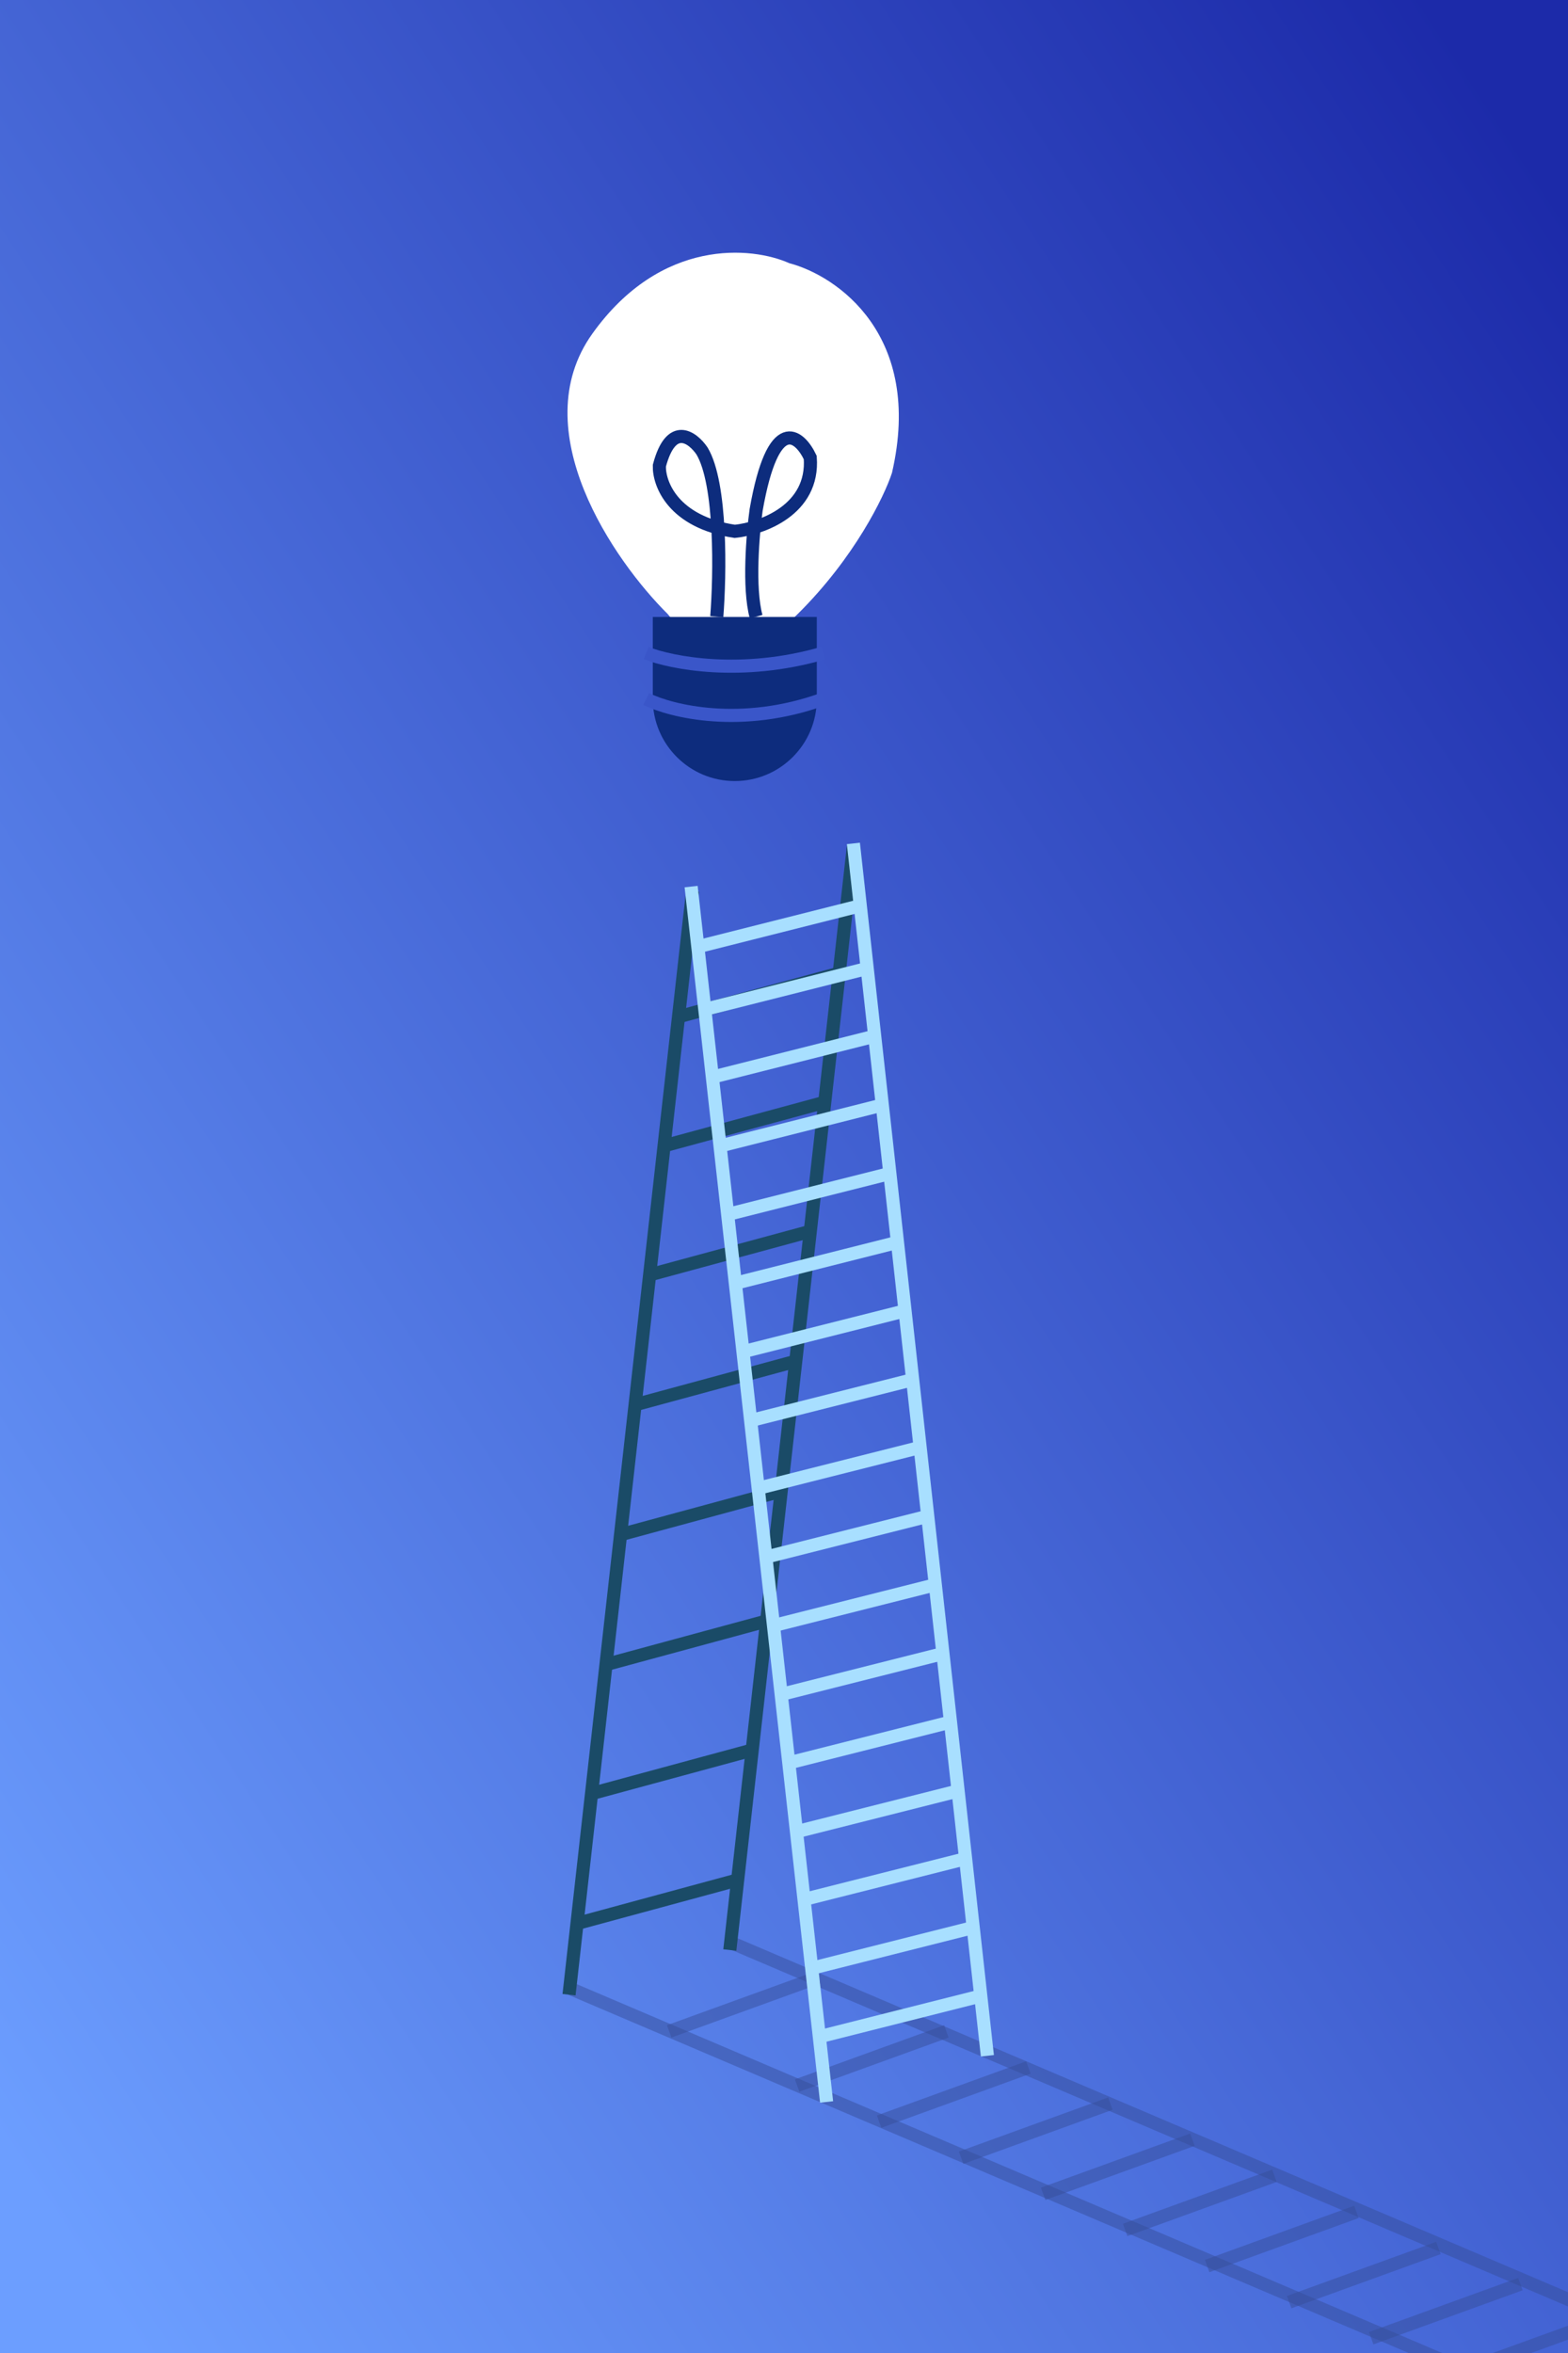 <svg width="478" height="717" viewBox="0 0 478 717" fill="none" xmlns="http://www.w3.org/2000/svg">
<rect x="0" y="0" width="478" height="717" fill="#808080" stroke="none"/>
<g clip-path="url(#clip0_863_622)">
<rect x="478" width="717" height="478" transform="rotate(90 478 0)" fill="url(#paint0_linear_863_622)"/>
<path d="M174 606L458 727" stroke="#364F9B" stroke-opacity="0.5" stroke-width="4"/>
<path d="M223 592L507 713" stroke="#364F9B" stroke-opacity="0.5" stroke-width="4"/>
<path d="M204 619L249.5 602.5" stroke="#364F9B" stroke-opacity="0.5" stroke-width="4"/>
<path d="M243 635.5L288.5 619" stroke="#364F9B" stroke-opacity="0.5" stroke-width="4"/>
<path d="M268 646.5L313.5 630" stroke="#364F9B" stroke-opacity="0.5" stroke-width="4"/>
<path d="M293 657.5L338.5 641" stroke="#364F9B" stroke-opacity="0.5" stroke-width="4"/>
<path d="M318 668.5L363.5 652" stroke="#364F9B" stroke-opacity="0.5" stroke-width="4"/>
<path d="M343 679.5L388.5 663" stroke="#364F9B" stroke-opacity="0.5" stroke-width="4"/>
<path d="M368 690.5L413.5 674" stroke="#364F9B" stroke-opacity="0.5" stroke-width="4"/>
<path d="M393 701.5L438.5 685" stroke="#364F9B" stroke-opacity="0.5" stroke-width="4"/>
<path d="M418 712.5L463.5 696" stroke="#364F9B" stroke-opacity="0.5" stroke-width="4"/>
<path d="M443 723.5L488.5 707" stroke="#364F9B" stroke-opacity="0.5" stroke-width="4"/>
<path d="M211.138 271.523L173.469 607.823" stroke="#1A4B67" stroke-width="4"/>
<path d="M260.154 257.908L222.484 594.208" stroke="#1A4B67" stroke-width="4"/>
<path d="M207.508 309.646L256.069 296.484" stroke="#1A4B67" stroke-width="4"/>
<path d="M202.516 349.131L251.077 335.969" stroke="#1A4B67" stroke-width="4"/>
<path d="M197.522 388.615L246.084 375.454" stroke="#1A4B67" stroke-width="4"/>
<path d="M193.438 428.1L242 414.938" stroke="#1A4B67" stroke-width="4"/>
<path d="M189.354 467.585L237.915 454.423" stroke="#1A4B67" stroke-width="4"/>
<path d="M185.269 507.069L233.83 493.908" stroke="#1A4B67" stroke-width="4"/>
<path d="M180.276 546.554L228.838 533.392" stroke="#1A4B67" stroke-width="4"/>
<path d="M176.192 586.038L224.754 572.877" stroke="#1A4B67" stroke-width="4"/>
<path d="M210.685 270.162L251.985 640.5M260.154 257L301 626.431" stroke="#A8DFFF" stroke-width="4"/>
<path d="M215.677 307.377L264.238 295.123" stroke="#A8DFFF" stroke-width="4"/>
<path d="M217.038 328.254L265.6 316" stroke="#A8DFFF" stroke-width="4"/>
<path d="M213.407 288.315L261.969 276.062" stroke="#A8DFFF" stroke-width="4"/>
<path d="M219.762 349.131L268.323 336.877" stroke="#A8DFFF" stroke-width="4"/>
<path d="M222.03 370.008L270.592 357.754" stroke="#A8DFFF" stroke-width="4"/>
<path d="M224.754 390.885L273.315 378.631" stroke="#A8DFFF" stroke-width="4"/>
<path d="M227.022 411.762L275.584 399.508" stroke="#A8DFFF" stroke-width="4"/>
<path d="M229.746 432.638L278.308 420.385" stroke="#A8DFFF" stroke-width="4"/>
<path d="M231.107 453.515L279.669 441.261" stroke="#A8DFFF" stroke-width="4"/>
<path d="M233.83 474.392L282.392 462.138" stroke="#A8DFFF" stroke-width="4"/>
<path d="M236.1 495.269L284.661 483.015" stroke="#A8DFFF" stroke-width="4"/>
<path d="M238.823 516.146L287.385 503.892" stroke="#A8DFFF" stroke-width="4"/>
<path d="M241.092 537.023L289.653 524.769" stroke="#A8DFFF" stroke-width="4"/>
<path d="M243.815 557.9L292.377 545.646" stroke="#A8DFFF" stroke-width="4"/>
<path d="M245.177 578.777L293.738 566.523" stroke="#A8DFFF" stroke-width="4"/>
<path d="M247.899 599.654L296.461 587.4" stroke="#A8DFFF" stroke-width="4"/>
<path d="M250.169 620.531L298.73 608.277" stroke="#A8DFFF" stroke-width="4"/>
<path d="M180.557 101.709C159.602 131.063 187.158 170.876 203.556 187.114L214.416 200.399C216.759 203.14 225.788 204.321 243.165 187.114C260.542 169.906 269.571 151.265 271.914 144.095C281.624 102.088 255.09 83.995 240.609 80.199C229.323 75.138 201.511 72.354 180.557 101.709Z" fill="white"/>
<path d="M218.505 187.913C219.505 175.247 220.005 147.413 214.005 137.413C211.171 133.247 204.605 128.313 201.005 141.913C200.838 147.413 205.205 159.113 224.005 161.913C232.17 161.08 248.2 155.413 247 139.413C243.665 132.413 235.696 125.813 230.5 155.413C229.5 162.58 228.1 179.114 230.5 187.913" stroke="#0D2C7D" stroke-width="4"/>
<path d="M199 188H249V213C249 226.807 237.807 238 224 238C210.193 238 199 226.807 199 213V188Z" fill="#0D2C7D"/>
<path d="M197 199C204.608 202.018 226.06 206.244 251 199" stroke="#3A56C9" stroke-width="4"/>
<path d="M197 213C204.608 216.773 226.06 222.055 251 213" stroke="#3A56C9" stroke-width="4"/>
</g>
<defs>
<linearGradient id="paint0_linear_863_622" x1="509.548" y1="21.988" x2="906.242" y2="625.586" gradientUnits="userSpaceOnUse">
<stop stop-color="#1C2AA9"/>
<stop offset="1" stop-color="#6C9EFF"/>
</linearGradient>
<clipPath id="clip0_863_622">
<rect width="717" height="478" fill="white" transform="translate(478) rotate(90)"/>
</clipPath>
</defs>
</svg>
